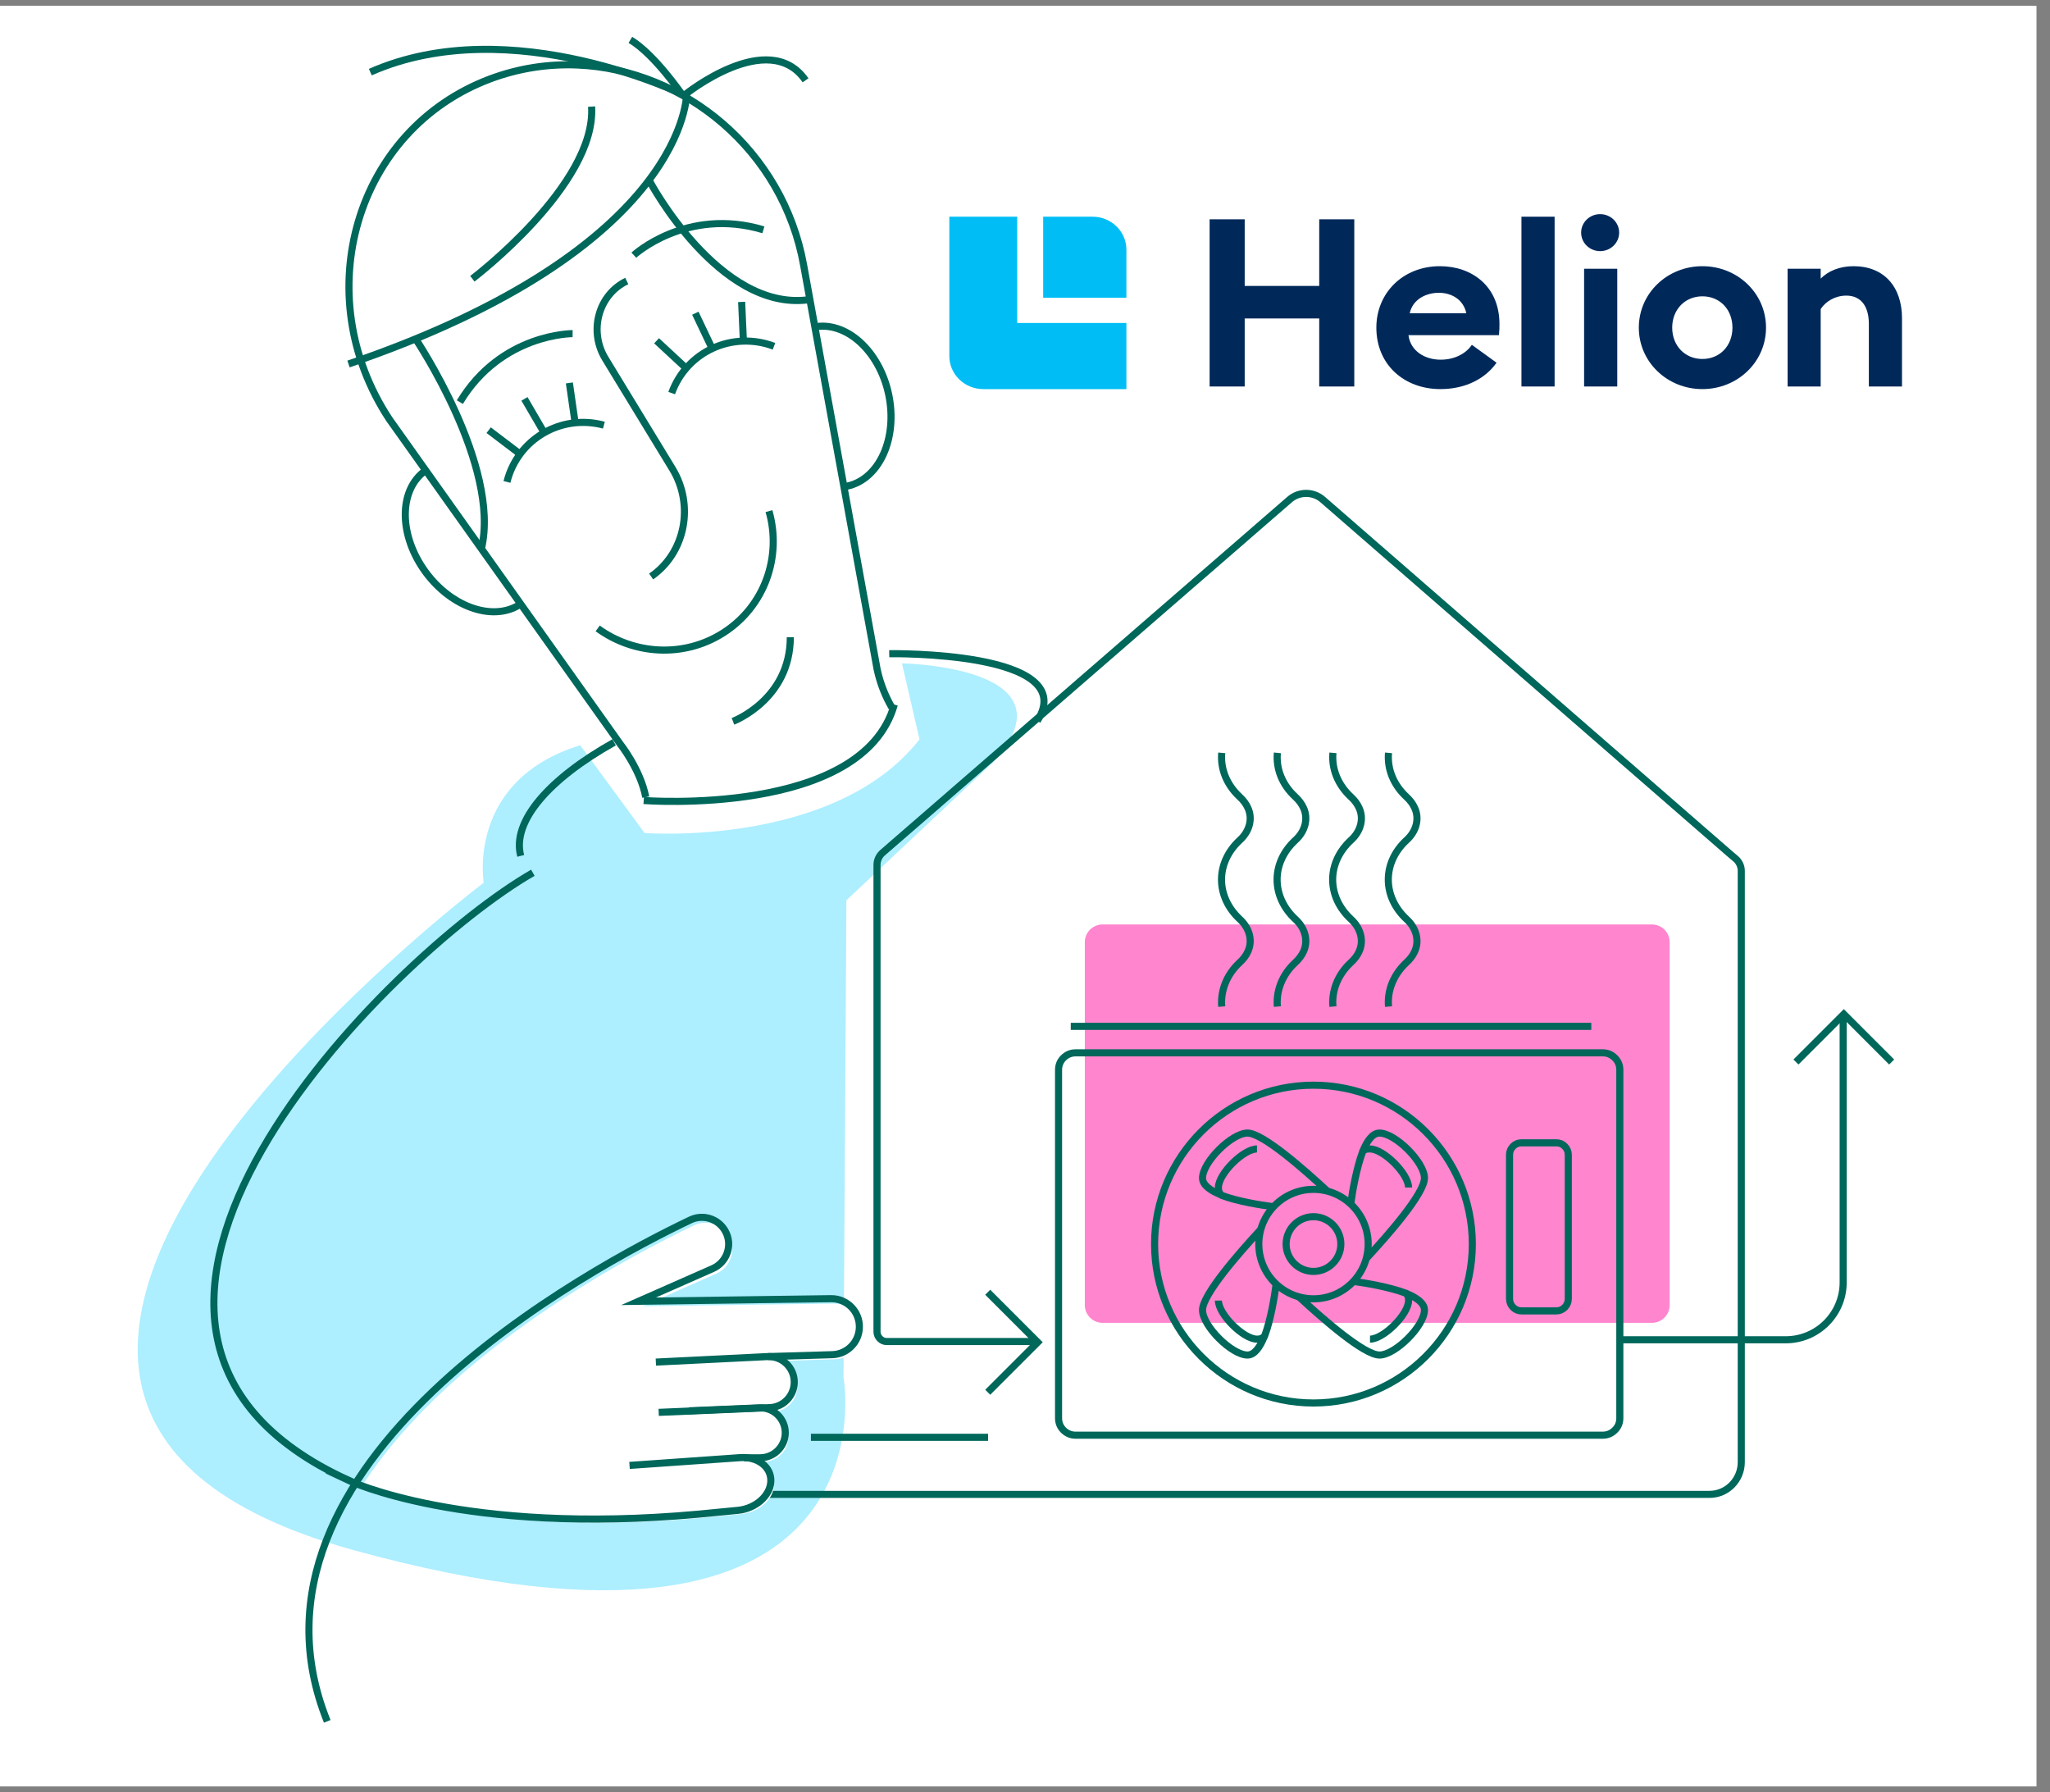 <svg xmlns="http://www.w3.org/2000/svg" xmlns:xlink="http://www.w3.org/1999/xlink" width="151" zoomAndPan="magnify" viewBox="0 0 113.25 99" height="132" preserveAspectRatio="xMidYMid meet" version="1.0"><rect x="0" y="0" width="113.25" height="99" fill="#808080" stroke="none"/><defs><clipPath id="09692e04c9"><path d="M 0 0.324 L 112.504 0.324 L 112.504 98.672 L 0 98.672 Z M 0 0.324 " clip-rule="nonzero"/></clipPath><clipPath id="960c4c234c"><path d="M 0 0.324 L 112.266 0.324 L 112.266 98.465 L 0 98.465 Z M 0 0.324 " clip-rule="nonzero"/></clipPath><clipPath id="0961b4eb86"><path d="M 7.023 36 L 57 36 L 57 88 L 7.023 88 Z M 7.023 36 " clip-rule="nonzero"/></clipPath><clipPath id="47722c1305"><path d="M 13 0.324 L 44 0.324 L 44 26 L 13 26 Z M 13 0.324 " clip-rule="nonzero"/></clipPath><clipPath id="4bf3f31deb"><path d="M 20 0.324 L 39 0.324 L 39 21 L 20 21 Z M 20 0.324 " clip-rule="nonzero"/></clipPath><clipPath id="64fe591047"><path d="M 13 0.324 L 55 0.324 L 55 50 L 13 50 Z M 13 0.324 " clip-rule="nonzero"/></clipPath><clipPath id="770e005eed"><path d="M 14 0.324 L 44 0.324 L 44 11 L 14 11 Z M 14 0.324 " clip-rule="nonzero"/></clipPath><clipPath id="5ae1b96878"><path d="M 29 0.324 L 44 0.324 L 44 11 L 29 11 Z M 29 0.324 " clip-rule="nonzero"/></clipPath><clipPath id="fb7c5e07df"><path d="M 32 0.324 L 51 0.324 L 51 11 L 32 11 Z M 32 0.324 " clip-rule="nonzero"/></clipPath><clipPath id="9c41d377a8"><path d="M 93 50 L 105.164 50 L 105.164 65 L 93 65 Z M 93 50 " clip-rule="nonzero"/></clipPath><clipPath id="f578545b9e"><path d="M 7.023 42 L 49 42 L 49 90 L 7.023 90 Z M 7.023 42 " clip-rule="nonzero"/></clipPath><clipPath id="1173c82bfe"><path d="M 11 61 L 54 61 L 54 98.465 L 11 98.465 Z M 11 61 " clip-rule="nonzero"/></clipPath><clipPath id="93f4329c5f"><path d="M 84 50 L 105.164 50 L 105.164 80 L 84 80 Z M 84 50 " clip-rule="nonzero"/></clipPath><clipPath id="a7c5d65d2a"><path d="M 57 11.828 L 63 11.828 L 63 17 L 57 17 Z M 57 11.828 " clip-rule="nonzero"/></clipPath><clipPath id="09ccfd361a"><path d="M 52.445 11.828 L 63 11.828 L 63 21.492 L 52.445 21.492 Z M 52.445 11.828 " clip-rule="nonzero"/></clipPath><clipPath id="5bad3df3d0"><path d="M 66 12 L 75 12 L 75 21.492 L 66 21.492 Z M 66 12 " clip-rule="nonzero"/></clipPath><clipPath id="6d57a62237"><path d="M 76 14 L 83 14 L 83 21.492 L 76 21.492 Z M 76 14 " clip-rule="nonzero"/></clipPath><clipPath id="57c1f984de"><path d="M 84 11.828 L 86 11.828 L 86 21.492 L 84 21.492 Z M 84 11.828 " clip-rule="nonzero"/></clipPath><clipPath id="25c18a67cd"><path d="M 87 14 L 90 14 L 90 21.492 L 87 21.492 Z M 87 14 " clip-rule="nonzero"/></clipPath><clipPath id="e462340e86"><path d="M 90 14 L 98 14 L 98 21.492 L 90 21.492 Z M 90 14 " clip-rule="nonzero"/></clipPath><clipPath id="f060771493"><path d="M 98 14 L 105.074 14 L 105.074 21.492 L 98 21.492 Z M 98 14 " clip-rule="nonzero"/></clipPath><clipPath id="c3a824ad20"><path d="M 87 11.828 L 90 11.828 L 90 14 L 87 14 Z M 87 11.828 " clip-rule="nonzero"/></clipPath><clipPath id="0c0c79e098"><rect x="0" width="113" y="0" height="99"/></clipPath></defs><g clip-path="url(#09692e04c9)"><path fill="#ffffff" d="M 0 0.324 L 112.504 0.324 L 112.504 98.676 L 0 98.676 Z M 0 0.324 " fill-opacity="1" fill-rule="nonzero"/><g transform="matrix(1, 0, 0, 1, 0, 0)"><g clip-path="url(#0c0c79e098)"><g clip-path="url(#960c4c234c)"><path fill="#ffffff" d="M 0 0.324 L 112.266 0.324 L 112.266 98.465 L 0 98.465 Z M 0 0.324 " fill-opacity="1" fill-rule="nonzero"/></g><g clip-path="url(#0961b4eb86)"><path fill="#adeeff" d="M 49.828 36.641 C 49.828 36.641 59.684 36.801 54.836 42.133 L 46.758 49.727 L 46.598 76.066 C 46.598 76.066 49.828 94 19.453 85.598 C -10.926 77.195 26.723 48.758 26.723 48.758 C 26.723 48.758 25.754 43.105 32.055 41.164 L 35.609 46.012 C 35.609 46.012 46.113 46.82 50.797 40.84 Z M 49.828 36.641 " fill-opacity="1" fill-rule="nonzero"/></g><path fill="#ff85ce" d="M 60.91 51.062 L 91.258 51.062 C 91.387 51.062 91.512 51.086 91.633 51.137 C 91.754 51.188 91.859 51.258 91.953 51.348 C 92.043 51.441 92.113 51.547 92.164 51.668 C 92.215 51.789 92.238 51.914 92.238 52.043 L 92.238 72.082 C 92.238 72.215 92.215 72.34 92.164 72.461 C 92.113 72.578 92.043 72.688 91.953 72.777 C 91.859 72.871 91.754 72.941 91.633 72.992 C 91.512 73.043 91.387 73.066 91.258 73.066 L 60.91 73.066 C 60.781 73.066 60.656 73.043 60.535 72.992 C 60.414 72.941 60.309 72.871 60.215 72.777 C 60.125 72.688 60.055 72.578 60.004 72.461 C 59.953 72.34 59.93 72.215 59.93 72.082 L 59.93 52.043 C 59.93 51.914 59.953 51.789 60.004 51.668 C 60.055 51.547 60.125 51.441 60.215 51.348 C 60.309 51.258 60.414 51.188 60.535 51.137 C 60.656 51.086 60.781 51.062 60.91 51.062 Z M 60.91 51.062 " fill-opacity="1" fill-rule="nonzero"/><path stroke-linecap="butt" transform="matrix(0.196, 0, 0, 0.196, 7.025, 0.326)" fill="none" stroke-linejoin="miter" d="M 125.553 92.357 C 125.553 92.357 105.452 92.238 93.77 111.662 " stroke="#00675b" stroke-width="2" stroke-opacity="1" stroke-miterlimit="10"/><path stroke-linecap="butt" transform="matrix(0.196, 0, 0, 0.196, 7.025, 0.326)" fill="none" stroke-linejoin="miter" d="M 142.808 70.246 C 142.808 70.246 157.595 56.594 179.328 63.101 " stroke="#00675b" stroke-width="2" stroke-opacity="1" stroke-miterlimit="10"/><path stroke-linecap="butt" transform="matrix(0.196, 0, 0, 0.196, 7.025, 0.326)" fill="none" stroke-linejoin="miter" d="M 111.284 168.283 C 103.82 173.736 91.64 169.815 84.098 159.526 C 76.555 149.237 76.475 136.499 83.938 131.046 " stroke="#00675b" stroke-width="2" stroke-opacity="1" stroke-miterlimit="10"/><path stroke-linecap="butt" transform="matrix(0.196, 0, 0, 0.196, 7.025, 0.326)" fill="none" stroke-linejoin="miter" d="M 202.116 135.484 C 211.33 134.151 217.022 122.966 214.833 110.508 C 212.624 98.049 203.369 89.033 194.135 90.387 " stroke="#00675b" stroke-width="2" stroke-opacity="1" stroke-miterlimit="10"/><path stroke-linecap="butt" transform="matrix(0.196, 0, 0, 0.196, 7.025, 0.326)" fill="none" stroke-linejoin="miter" d="M 140.818 77.53 C 132.837 81.351 130.011 91.601 134.788 99.442 L 153.674 130.429 C 159.944 140.738 157.297 154.172 147.684 160.8 " stroke="#00675b" stroke-width="2" stroke-opacity="1" stroke-miterlimit="10"/><g clip-path="url(#47722c1305)"><path stroke-linecap="butt" transform="matrix(0.196, 0, 0, 0.196, 7.025, 0.326)" fill="none" stroke-linejoin="miter" d="M 157.715 24.492 C 157.715 24.492 158.471 68.117 62.385 100.915 " stroke="#00675b" stroke-width="2" stroke-opacity="1" stroke-miterlimit="10"/></g><g clip-path="url(#4bf3f31deb)"><path stroke-linecap="butt" transform="matrix(0.196, 0, 0, 0.196, 7.025, 0.326)" fill="none" stroke-linejoin="miter" d="M 97.293 76.893 C 97.293 76.893 132.26 50.424 130.907 28.373 " stroke="#00675b" stroke-width="2" stroke-opacity="1" stroke-miterlimit="10"/></g><g clip-path="url(#64fe591047)"><path stroke-linecap="butt" transform="matrix(0.196, 0, 0, 0.196, 7.025, 0.326)" fill="none" stroke-linejoin="miter" d="M 215.529 197.717 C 213.619 194.414 212.186 190.752 211.37 186.891 L 190.692 73.192 C 184.9 40.672 157.038 17.904 126.887 16.651 C 118.727 16.312 110.388 17.546 102.268 20.591 C 64.415 34.821 50.663 81.292 73.908 116.498 L 138.967 208.007 C 138.967 208.007 144.659 215.132 146.172 222.973 " stroke="#00675b" stroke-width="2" stroke-opacity="1" stroke-miterlimit="10"/></g><g clip-path="url(#770e005eed)"><path stroke-linecap="butt" transform="matrix(0.196, 0, 0, 0.196, 7.025, 0.326)" fill="none" stroke-linejoin="miter" d="M 157.416 25.328 C 157.416 25.328 108.418 1.028 68.534 18.661 " stroke="#00675b" stroke-width="2" stroke-opacity="1" stroke-miterlimit="10"/></g><g clip-path="url(#5ae1b96878)"><path stroke-linecap="butt" transform="matrix(0.196, 0, 0, 0.196, 7.025, 0.326)" fill="none" stroke-linejoin="miter" d="M 156.321 24.87 C 156.321 24.87 148.58 13.606 141.833 9.565 " stroke="#00675b" stroke-width="2" stroke-opacity="1" stroke-miterlimit="10"/></g><g clip-path="url(#fb7c5e07df)"><path stroke-linecap="butt" transform="matrix(0.196, 0, 0, 0.196, 7.025, 0.326)" fill="none" stroke-linejoin="miter" d="M 157.237 25.009 C 157.237 25.009 180.801 5.983 191.209 20.969 " stroke="#00675b" stroke-width="2" stroke-opacity="1" stroke-miterlimit="10"/></g><path stroke-linecap="butt" transform="matrix(0.196, 0, 0, 0.196, 7.025, 0.326)" fill="none" stroke-linejoin="miter" d="M 107.044 134.151 C 110.07 122.071 122.309 114.906 134.37 118.15 " stroke="#00675b" stroke-width="2" stroke-opacity="1" stroke-miterlimit="10"/><path stroke-linecap="butt" transform="matrix(0.196, 0, 0, 0.196, 7.025, 0.326)" fill="none" stroke-linejoin="miter" d="M 126.19 116.996 L 124.638 106.249 " stroke="#00675b" stroke-width="2" stroke-opacity="1" stroke-miterlimit="10"/><path stroke-linecap="butt" transform="matrix(0.196, 0, 0, 0.196, 7.025, 0.326)" fill="none" stroke-linejoin="miter" d="M 110.567 126.15 L 101.89 119.563 " stroke="#00675b" stroke-width="2" stroke-opacity="1" stroke-miterlimit="10"/><path stroke-linecap="butt" transform="matrix(0.196, 0, 0, 0.196, 7.025, 0.326)" fill="none" stroke-linejoin="miter" d="M 111.98 110.746 L 117.433 120.1 " stroke="#00675b" stroke-width="2" stroke-opacity="1" stroke-miterlimit="10"/><path stroke-linecap="butt" transform="matrix(0.196, 0, 0, 0.196, 7.025, 0.326)" fill="none" stroke-linejoin="miter" d="M 182.313 95.92 C 170.591 91.501 157.695 97.412 153.475 109.114 " stroke="#00675b" stroke-width="2" stroke-opacity="1" stroke-miterlimit="10"/><path stroke-linecap="butt" transform="matrix(0.196, 0, 0, 0.196, 7.025, 0.326)" fill="none" stroke-linejoin="miter" d="M 157.197 101.771 L 149.216 94.367 " stroke="#00675b" stroke-width="2" stroke-opacity="1" stroke-miterlimit="10"/><path stroke-linecap="butt" transform="matrix(0.196, 0, 0, 0.196, 7.025, 0.326)" fill="none" stroke-linejoin="miter" d="M 173.676 94.228 L 173.198 83.421 " stroke="#00675b" stroke-width="2" stroke-opacity="1" stroke-miterlimit="10"/><path stroke-linecap="butt" transform="matrix(0.196, 0, 0, 0.196, 7.025, 0.326)" fill="none" stroke-linejoin="miter" d="M 160.143 86.605 L 164.899 96.596 " stroke="#00675b" stroke-width="2" stroke-opacity="1" stroke-miterlimit="10"/><path stroke-linecap="butt" transform="matrix(0.196, 0, 0, 0.196, 7.025, 0.326)" fill="none" stroke-linejoin="miter" d="M 81.391 93.989 C 81.391 93.989 105.313 129.653 99.86 152.938 " stroke="#00675b" stroke-width="2" stroke-opacity="1" stroke-miterlimit="10"/><path stroke-linecap="butt" transform="matrix(0.196, 0, 0, 0.196, 7.025, 0.326)" fill="none" stroke-linejoin="miter" d="M 180.9 142.37 C 184.582 155.207 179.686 169.318 167.904 176.761 C 156.799 183.786 142.808 182.831 132.618 175.427 " stroke="#00675b" stroke-width="2" stroke-opacity="1" stroke-miterlimit="10"/><path stroke-linecap="butt" transform="matrix(0.196, 0, 0, 0.196, 7.025, 0.326)" fill="none" stroke-linejoin="miter" d="M 170.75 201.618 C 170.75 201.618 186.911 195.548 186.911 177.915 " stroke="#00675b" stroke-width="2" stroke-opacity="1" stroke-miterlimit="10"/><path stroke-linecap="butt" transform="matrix(0.196, 0, 0, 0.196, 7.025, 0.326)" fill="none" stroke-linejoin="miter" d="M 120.518 419.464 L 446.013 419.464 C 450.968 419.464 454.948 415.364 454.948 410.388 L 454.948 243.75 C 454.948 242.477 454.371 241.203 453.376 240.347 L 451.545 238.795 L 337.05 139.186 C 334.343 136.778 330.244 136.778 327.557 139.186 L 212.902 238.656 C 211.927 239.511 211.35 240.785 211.35 242.059 L 211.35 373.689 C 211.35 375.122 212.624 376.396 214.037 376.396 L 255.93 376.396 " stroke="#00675b" stroke-width="2" stroke-opacity="1" stroke-miterlimit="10"/><path stroke-linecap="butt" transform="matrix(0.196, 0, 0, 0.196, 7.025, 0.326)" fill="none" stroke-linejoin="miter" d="M 308.511 210.494 C 308.113 215.052 309.924 219.53 313.586 222.913 C 314.601 223.849 315.377 224.883 315.874 225.998 C 317.268 228.943 316.432 232.546 313.586 235.113 C 310.282 238.178 308.451 242.118 308.451 246.218 C 308.451 250.338 310.282 254.298 313.606 257.383 C 316.412 259.95 317.287 263.513 315.855 266.538 C 315.377 267.613 314.601 268.628 313.586 269.563 C 309.924 272.946 308.133 277.504 308.511 282.002 " stroke="#00675b" stroke-width="2" stroke-opacity="1" stroke-miterlimit="10"/><path stroke-linecap="butt" transform="matrix(0.196, 0, 0, 0.196, 7.025, 0.326)" fill="none" stroke-linejoin="miter" d="M 324.193 210.494 C 323.775 215.052 325.587 219.53 329.268 222.913 C 330.283 223.849 331.04 224.883 331.557 225.998 C 332.93 228.943 332.114 232.546 329.268 235.113 C 325.945 238.178 324.114 242.118 324.114 246.218 C 324.114 250.338 325.945 254.298 329.268 257.383 C 332.094 259.95 332.95 263.513 331.537 266.538 C 331.04 267.613 330.283 268.628 329.268 269.563 C 325.587 272.946 323.795 277.504 324.193 282.002 " stroke="#00675b" stroke-width="2" stroke-opacity="1" stroke-miterlimit="10"/><path stroke-linecap="butt" transform="matrix(0.196, 0, 0, 0.196, 7.025, 0.326)" fill="none" stroke-linejoin="miter" d="M 339.856 210.494 C 339.458 215.052 341.269 219.53 344.931 222.913 C 345.946 223.849 346.722 224.883 347.22 225.998 C 348.613 228.943 347.777 232.546 344.931 235.113 C 341.608 238.178 339.777 242.118 339.777 246.218 C 339.777 250.338 341.608 254.298 344.951 257.383 C 347.757 259.95 348.613 263.513 347.2 266.538 C 346.722 267.613 345.946 268.628 344.931 269.563 C 341.249 272.946 339.458 277.504 339.856 282.002 " stroke="#00675b" stroke-width="2" stroke-opacity="1" stroke-miterlimit="10"/><path stroke-linecap="butt" transform="matrix(0.196, 0, 0, 0.196, 7.025, 0.326)" fill="none" stroke-linejoin="miter" d="M 355.519 210.494 C 355.121 215.052 356.932 219.53 360.594 222.913 C 361.609 223.849 362.385 224.883 362.883 225.998 C 364.276 228.943 363.44 232.546 360.594 235.113 C 357.27 238.178 355.459 242.118 355.459 246.218 C 355.459 250.338 357.29 254.298 360.614 257.383 C 363.42 259.95 364.296 263.513 362.863 266.538 C 362.385 267.613 361.609 268.628 360.594 269.563 C 356.932 272.946 355.121 277.504 355.519 282.002 " stroke="#00675b" stroke-width="2" stroke-opacity="1" stroke-miterlimit="10"/><path stroke-linecap="butt" transform="matrix(0.196, 0, 0, 0.196, 7.025, 0.326)" fill="none" stroke-linejoin="miter" d="M 319.437 344.892 C 313.247 351.579 303.097 363.201 303.097 367.52 C 303.097 371.998 311.297 380.197 315.775 380.197 C 317.745 380.197 319.317 377.968 320.531 374.903 " stroke="#00675b" stroke-width="2" stroke-opacity="1" stroke-miterlimit="10"/><path stroke-linecap="butt" transform="matrix(0.196, 0, 0, 0.196, 7.025, 0.326)" fill="none" stroke-linejoin="miter" d="M 330.343 363.858 C 337.03 370.067 348.633 380.197 352.971 380.197 C 357.449 380.197 365.649 371.998 365.649 367.52 C 365.649 365.55 363.4 363.977 360.355 362.763 " stroke="#00675b" stroke-width="2" stroke-opacity="1" stroke-miterlimit="10"/><path stroke-linecap="butt" transform="matrix(0.196, 0, 0, 0.196, 7.025, 0.326)" fill="none" stroke-linejoin="miter" d="M 349.21 353.051 C 355.4 346.384 365.649 334.702 365.649 330.323 C 365.649 325.845 357.449 317.646 352.971 317.646 C 350.981 317.646 349.429 319.895 348.215 322.94 " stroke="#00675b" stroke-width="2" stroke-opacity="1" stroke-miterlimit="10"/><path stroke-linecap="butt" transform="matrix(0.196, 0, 0, 0.196, 7.025, 0.326)" fill="none" stroke-linejoin="miter" d="M 361.171 332.99 C 361.171 329.149 354.146 322.124 350.305 322.124 C 349.449 322.124 348.892 322.124 348.215 322.92 C 346.503 327.497 345.329 334.164 344.891 337.528 " stroke="#00675b" stroke-width="2" stroke-opacity="1" stroke-miterlimit="10"/><path stroke-linecap="butt" transform="matrix(0.196, 0, 0, 0.196, 7.025, 0.326)" fill="none" stroke-linejoin="miter" d="M 338.344 334.045 C 331.637 327.836 320.074 317.646 315.775 317.646 C 311.297 317.646 303.097 325.845 303.097 330.323 C 303.097 332.314 305.326 333.866 308.391 335.08 " stroke="#00675b" stroke-width="2" stroke-opacity="1" stroke-miterlimit="10"/><path stroke-linecap="butt" transform="matrix(0.196, 0, 0, 0.196, 7.025, 0.326)" fill="none" stroke-linejoin="miter" d="M 318.442 322.124 C 314.601 322.124 307.575 329.149 307.575 332.99 C 307.575 333.846 307.735 334.562 308.531 335.219 C 313.088 336.931 319.556 337.946 322.92 338.384 " stroke="#00675b" stroke-width="2" stroke-opacity="1" stroke-miterlimit="10"/><path stroke-linecap="butt" transform="matrix(0.196, 0, 0, 0.196, 7.025, 0.326)" fill="none" stroke-linejoin="miter" d="M 350.305 375.719 C 354.146 375.719 361.171 368.694 361.171 364.853 C 361.171 364.017 361.111 363.42 360.315 362.743 C 355.638 360.992 348.931 359.878 345.588 359.44 " stroke="#00675b" stroke-width="2" stroke-opacity="1" stroke-miterlimit="10"/><path stroke-linecap="butt" transform="matrix(0.196, 0, 0, 0.196, 7.025, 0.326)" fill="none" stroke-linejoin="miter" d="M 307.575 364.853 C 307.575 368.694 314.601 375.719 318.442 375.719 C 319.278 375.719 319.954 375.58 320.631 374.764 C 322.343 370.187 323.397 363.679 323.835 360.315 " stroke="#00675b" stroke-width="2" stroke-opacity="1" stroke-miterlimit="10"/><path stroke-linecap="butt" transform="matrix(0.196, 0, 0, 0.196, 7.025, 0.326)" fill="none" stroke-linejoin="miter" d="M 334.363 364.356 C 325.865 364.356 318.959 357.43 318.959 348.932 C 318.959 340.433 325.865 333.508 334.363 333.508 C 342.881 333.508 349.787 340.433 349.787 348.932 C 349.787 357.43 342.881 364.356 334.363 364.356 Z M 334.363 364.356 " stroke="#00675b" stroke-width="2" stroke-opacity="1" stroke-miterlimit="10"/><path stroke-linecap="butt" transform="matrix(0.196, 0, 0, 0.196, 7.025, 0.326)" fill="none" stroke-linejoin="miter" d="M 334.363 393.711 C 309.685 393.711 289.584 373.63 289.584 348.932 C 289.584 324.233 309.685 304.152 334.363 304.152 C 359.061 304.152 379.142 324.233 379.142 348.932 C 379.142 373.63 359.061 393.711 334.363 393.711 Z M 334.363 393.711 " stroke="#00675b" stroke-width="2" stroke-opacity="1" stroke-miterlimit="10"/><path stroke-linecap="butt" transform="matrix(0.196, 0, 0, 0.196, 7.025, 0.326)" fill="none" stroke-linejoin="miter" d="M 334.363 356.634 C 330.124 356.634 326.661 353.171 326.661 348.932 C 326.661 344.673 330.124 341.21 334.363 341.21 C 338.622 341.21 342.085 344.673 342.085 348.932 C 342.085 353.171 338.622 356.634 334.363 356.634 Z M 334.363 356.634 " stroke="#00675b" stroke-width="2" stroke-opacity="1" stroke-miterlimit="10"/><path stroke-linecap="butt" transform="matrix(0.196, 0, 0, 0.196, 7.025, 0.326)" fill="none" stroke-linejoin="miter" d="M 267.334 295.037 L 415.901 295.037 C 417.235 295.037 418.369 295.515 419.304 296.45 C 420.26 297.386 420.717 298.52 420.717 299.854 L 420.717 397.97 C 420.717 399.303 420.26 400.438 419.304 401.373 C 418.369 402.308 417.235 402.786 415.901 402.786 L 267.334 402.786 C 266 402.786 264.866 402.308 263.911 401.373 C 262.975 400.438 262.518 399.303 262.518 397.97 L 262.518 299.854 C 262.518 298.52 262.975 297.386 263.911 296.45 C 264.866 295.515 266 295.037 267.334 295.037 Z M 267.334 295.037 " stroke="#00675b" stroke-width="2" stroke-opacity="1" stroke-miterlimit="10"/><path stroke-linecap="butt" transform="matrix(0.196, 0, 0, 0.196, 7.025, 0.326)" fill="none" stroke-linejoin="miter" d="M 393.014 320.392 L 402.806 320.392 C 403.741 320.392 404.537 320.711 405.194 321.387 C 405.851 322.044 406.189 322.84 406.189 323.776 L 406.189 364.356 C 406.189 365.291 405.851 366.087 405.194 366.764 C 404.537 367.42 403.741 367.759 402.806 367.759 L 393.014 367.759 C 392.079 367.759 391.283 367.42 390.626 366.764 C 389.969 366.087 389.631 365.291 389.631 364.356 L 389.631 323.776 C 389.631 322.84 389.969 322.044 390.626 321.387 C 391.283 320.711 392.079 320.392 393.014 320.392 Z M 393.014 320.392 " stroke="#00675b" stroke-width="2" stroke-opacity="1" stroke-miterlimit="10"/><path stroke-linecap="butt" transform="matrix(0.196, 0, 0, 0.196, 7.025, 0.326)" fill="none" stroke-linejoin="miter" d="M 265.961 287.574 L 412.677 287.574 " stroke="#00675b" stroke-width="2" stroke-opacity="1" stroke-miterlimit="10"/><path stroke-linecap="butt" transform="matrix(0.196, 0, 0, 0.196, 7.025, 0.326)" fill="none" stroke-linejoin="miter" d="M 242.556 362.505 L 256.647 376.595 L 242.556 390.686 " stroke="#00675b" stroke-width="2" stroke-opacity="1" stroke-miterlimit="10"/><g clip-path="url(#9c41d377a8)"><path stroke-linecap="butt" transform="matrix(0.196, 0, 0, 0.196, 7.025, 0.326)" fill="none" stroke-linejoin="miter" d="M 497.339 297.625 L 483.846 284.131 L 470.353 297.625 " stroke="#00675b" stroke-width="2" stroke-opacity="1" stroke-miterlimit="10"/></g><path stroke-linecap="butt" transform="matrix(0.196, 0, 0, 0.196, 7.025, 0.326)" fill="none" stroke-linejoin="miter" d="M 192.722 403.383 L 242.656 403.383 " stroke="#00675b" stroke-width="2" stroke-opacity="1" stroke-miterlimit="10"/><path fill="#ffffff" d="M 41.07 80.73 C 42.047 80.664 42.805 81.25 42.762 82.047 C 42.723 82.832 41.922 83.531 40.961 83.625 L 38.805 83.832 C 28.59 84.766 22.492 83.062 20.379 82.309 L 20 82.117 C 20.062 82.02 20.004 82.066 20.07 81.969 C 20.109 81.906 20.148 81.848 20.191 81.785 C 25.047 74.48 34.871 69.336 38.344 67.68 C 39.043 67.348 39.883 67.613 40.262 68.293 C 40.684 69.047 40.363 70.004 39.57 70.352 L 35.5 72.148 L 46.066 72.004 C 46.941 71.988 47.652 72.711 47.625 73.59 C 47.602 74.402 46.945 75.055 46.133 75.078 L 43.52 75.156 L 42.578 75.184 C 43.387 75.145 44.062 75.801 44.047 76.613 C 44.035 77.352 43.445 77.957 42.707 77.988 L 42.125 78 C 42.852 77.969 43.477 78.508 43.547 79.227 C 43.629 80.031 42.996 80.734 42.184 80.738 L 41.297 80.742 " fill-opacity="1" fill-rule="nonzero"/><g clip-path="url(#f578545b9e)"><path stroke-linecap="butt" transform="matrix(0.196, 0, 0, 0.196, 7.025, 0.326)" fill="none" stroke-linejoin="miter" d="M 141.594 411.304 L 172.74 409.115 C 177.756 408.756 181.637 411.782 181.418 415.861 C 181.219 419.882 177.119 423.464 172.183 423.962 L 161.098 425.036 C 94.745 431.086 62.226 415.483 62.226 415.483 L 62.484 415.523 C -31.93 372.595 74.226 267.274 114.348 244.288 " stroke="#00675b" stroke-width="2" stroke-opacity="1" stroke-miterlimit="10"/></g><path stroke-linecap="butt" transform="matrix(0.196, 0, 0, 0.196, 7.025, 0.326)" fill="none" stroke-linejoin="miter" d="M 173.915 409.174 L 178.452 409.155 C 182.612 409.115 185.876 405.532 185.458 401.393 C 185.08 397.691 181.875 394.925 178.154 395.084 L 158.371 395.92 " stroke="#00675b" stroke-width="2" stroke-opacity="1" stroke-miterlimit="10"/><path stroke-linecap="butt" transform="matrix(0.196, 0, 0, 0.196, 7.025, 0.326)" fill="none" stroke-linejoin="miter" d="M 149.814 396.358 L 181.119 395.024 C 184.92 394.865 187.945 391.78 188.025 387.959 C 188.105 383.8 184.642 380.436 180.462 380.635 L 149.017 382.188 " stroke="#00675b" stroke-width="2" stroke-opacity="1" stroke-miterlimit="10"/><g clip-path="url(#1173c82bfe)"><path stroke-linecap="butt" transform="matrix(0.196, 0, 0, 0.196, 7.025, 0.326)" fill="none" stroke-linejoin="miter" d="M 180.622 380.635 L 198.712 380.098 C 202.892 379.978 206.255 376.635 206.375 372.456 C 206.514 367.958 202.872 364.256 198.374 364.316 L 144.142 365.052 L 165.038 355.838 C 169.098 354.046 170.75 349.15 168.581 345.27 C 166.631 341.787 162.332 340.414 158.749 342.125 C 131.345 355.181 27.039 410.488 56.394 483.428 " stroke="#00675b" stroke-width="2" stroke-opacity="1" stroke-miterlimit="10"/></g><path stroke-linecap="butt" transform="matrix(0.196, 0, 0, 0.196, 7.025, 0.326)" fill="none" stroke-linejoin="miter" d="M 110.925 239.531 C 108.358 229.759 118.986 217.759 137.255 207.529 " stroke="#00675b" stroke-width="2" stroke-opacity="1" stroke-miterlimit="10"/><g clip-path="url(#93f4329c5f)"><path stroke-linecap="butt" transform="matrix(0.196, 0, 0, 0.196, 7.025, 0.326)" fill="none" stroke-linejoin="miter" d="M 420.598 375.899 L 467.487 375.899 C 476.423 375.899 483.667 368.654 483.667 359.738 L 483.667 284.907 " stroke="#00675b" stroke-width="2" stroke-opacity="1" stroke-miterlimit="10"/></g><path stroke-linecap="butt" transform="matrix(0.196, 0, 0, 0.196, 7.025, 0.326)" fill="none" stroke-linejoin="miter" d="M 214.793 182.552 C 214.793 182.552 269.105 181.696 256.527 201.479 " stroke="#00675b" stroke-width="2" stroke-opacity="1" stroke-miterlimit="10"/><path stroke-linecap="butt" transform="matrix(0.196, 0, 0, 0.196, 7.025, 0.326)" fill="none" stroke-linejoin="miter" d="M 147.386 49.608 C 147.386 49.608 166.83 86.068 191.946 82.824 " stroke="#00675b" stroke-width="2" stroke-opacity="1" stroke-miterlimit="10"/><path stroke-linecap="butt" transform="matrix(0.196, 0, 0, 0.196, 7.025, 0.326)" fill="none" stroke-linejoin="miter" d="M 145.594 223.928 C 145.594 223.928 207.23 228.665 216.226 196.901 " stroke="#00675b" stroke-width="2" stroke-opacity="1" stroke-miterlimit="10"/><g clip-path="url(#a7c5d65d2a)"><path fill="#00bef5" d="M 62.227 16.445 L 62.227 13.793 C 62.227 12.785 61.391 11.969 60.352 11.969 L 57.629 11.969 L 57.629 16.445 Z M 62.227 16.445 " fill-opacity="1" fill-rule="nonzero"/></g><g clip-path="url(#09ccfd361a)"><path fill="#00bef5" d="M 56.195 17.84 L 56.195 11.969 L 52.445 11.969 L 52.445 19.668 C 52.445 20.676 53.285 21.492 54.32 21.492 L 62.227 21.492 L 62.227 17.84 Z M 56.195 17.84 " fill-opacity="1" fill-rule="nonzero"/></g><g clip-path="url(#5bad3df3d0)"><path fill="#00295a" d="M 66.824 12.113 L 68.762 12.113 L 68.762 15.793 L 72.879 15.793 L 72.879 12.113 L 74.816 12.113 L 74.816 21.348 L 72.879 21.348 L 72.879 17.59 L 68.762 17.59 L 68.762 21.348 L 66.824 21.348 Z M 66.824 12.113 " fill-opacity="1" fill-rule="nonzero"/></g><g clip-path="url(#6d57a62237)"><path fill="#00295a" d="M 77.879 17.301 L 81.004 17.301 C 80.844 16.535 80.176 16.172 79.492 16.172 C 78.812 16.172 78.051 16.508 77.879 17.301 Z M 79.547 14.703 C 81.297 14.703 82.836 15.793 82.836 17.902 C 82.836 18.059 82.836 18.238 82.809 18.512 L 77.809 18.512 C 77.918 19.383 78.707 19.867 79.586 19.867 C 80.414 19.867 81.016 19.488 81.312 19.047 L 82.676 20.035 C 82.059 20.906 80.977 21.492 79.574 21.492 C 77.582 21.492 76.035 20.152 76.035 18.098 C 76.035 16.172 77.516 14.703 79.547 14.703 Z M 79.547 14.703 " fill-opacity="1" fill-rule="nonzero"/></g><g clip-path="url(#57c1f984de)"><path fill="#00295a" d="M 85.883 11.969 L 84.051 11.969 L 84.051 21.348 L 85.883 21.348 Z M 85.883 11.969 " fill-opacity="1" fill-rule="nonzero"/></g><g clip-path="url(#25c18a67cd)"><path fill="#00295a" d="M 89.344 14.844 L 87.512 14.844 L 87.512 21.348 L 89.344 21.348 Z M 89.344 14.844 " fill-opacity="1" fill-rule="nonzero"/></g><g clip-path="url(#e462340e86)"><path fill="#00295a" d="M 94.047 19.828 C 95.012 19.828 95.707 19.098 95.707 18.098 C 95.707 17.094 95.012 16.367 94.047 16.367 C 93.086 16.367 92.379 17.098 92.379 18.098 C 92.379 19.098 93.086 19.828 94.047 19.828 Z M 94.047 21.492 C 92.109 21.492 90.535 19.996 90.535 18.098 C 90.535 16.195 92.109 14.703 94.047 14.703 C 95.984 14.703 97.562 16.195 97.562 18.098 C 97.562 19.996 95.984 21.492 94.047 21.492 Z M 94.047 21.492 " fill-opacity="1" fill-rule="nonzero"/></g><g clip-path="url(#f060771493)"><path fill="#00295a" d="M 98.754 14.844 L 100.582 14.844 L 100.582 15.391 C 101.012 14.949 101.664 14.703 102.398 14.703 C 104.082 14.703 105.074 15.844 105.074 17.578 L 105.074 21.348 L 103.242 21.348 L 103.242 17.875 C 103.242 16.953 102.828 16.328 102 16.328 C 101.387 16.328 100.863 16.641 100.582 17.07 L 100.582 21.348 L 98.754 21.348 Z M 98.754 14.844 " fill-opacity="1" fill-rule="nonzero"/></g><g clip-path="url(#c3a824ad20)"><path fill="#00295a" d="M 88.398 13.871 C 88.977 13.871 89.449 13.414 89.449 12.848 C 89.449 12.285 88.977 11.828 88.398 11.828 C 87.816 11.828 87.348 12.285 87.348 12.848 C 87.348 13.414 87.816 13.871 88.398 13.871 Z M 88.398 13.871 " fill-opacity="1" fill-rule="nonzero"/></g></g></g></g></svg>